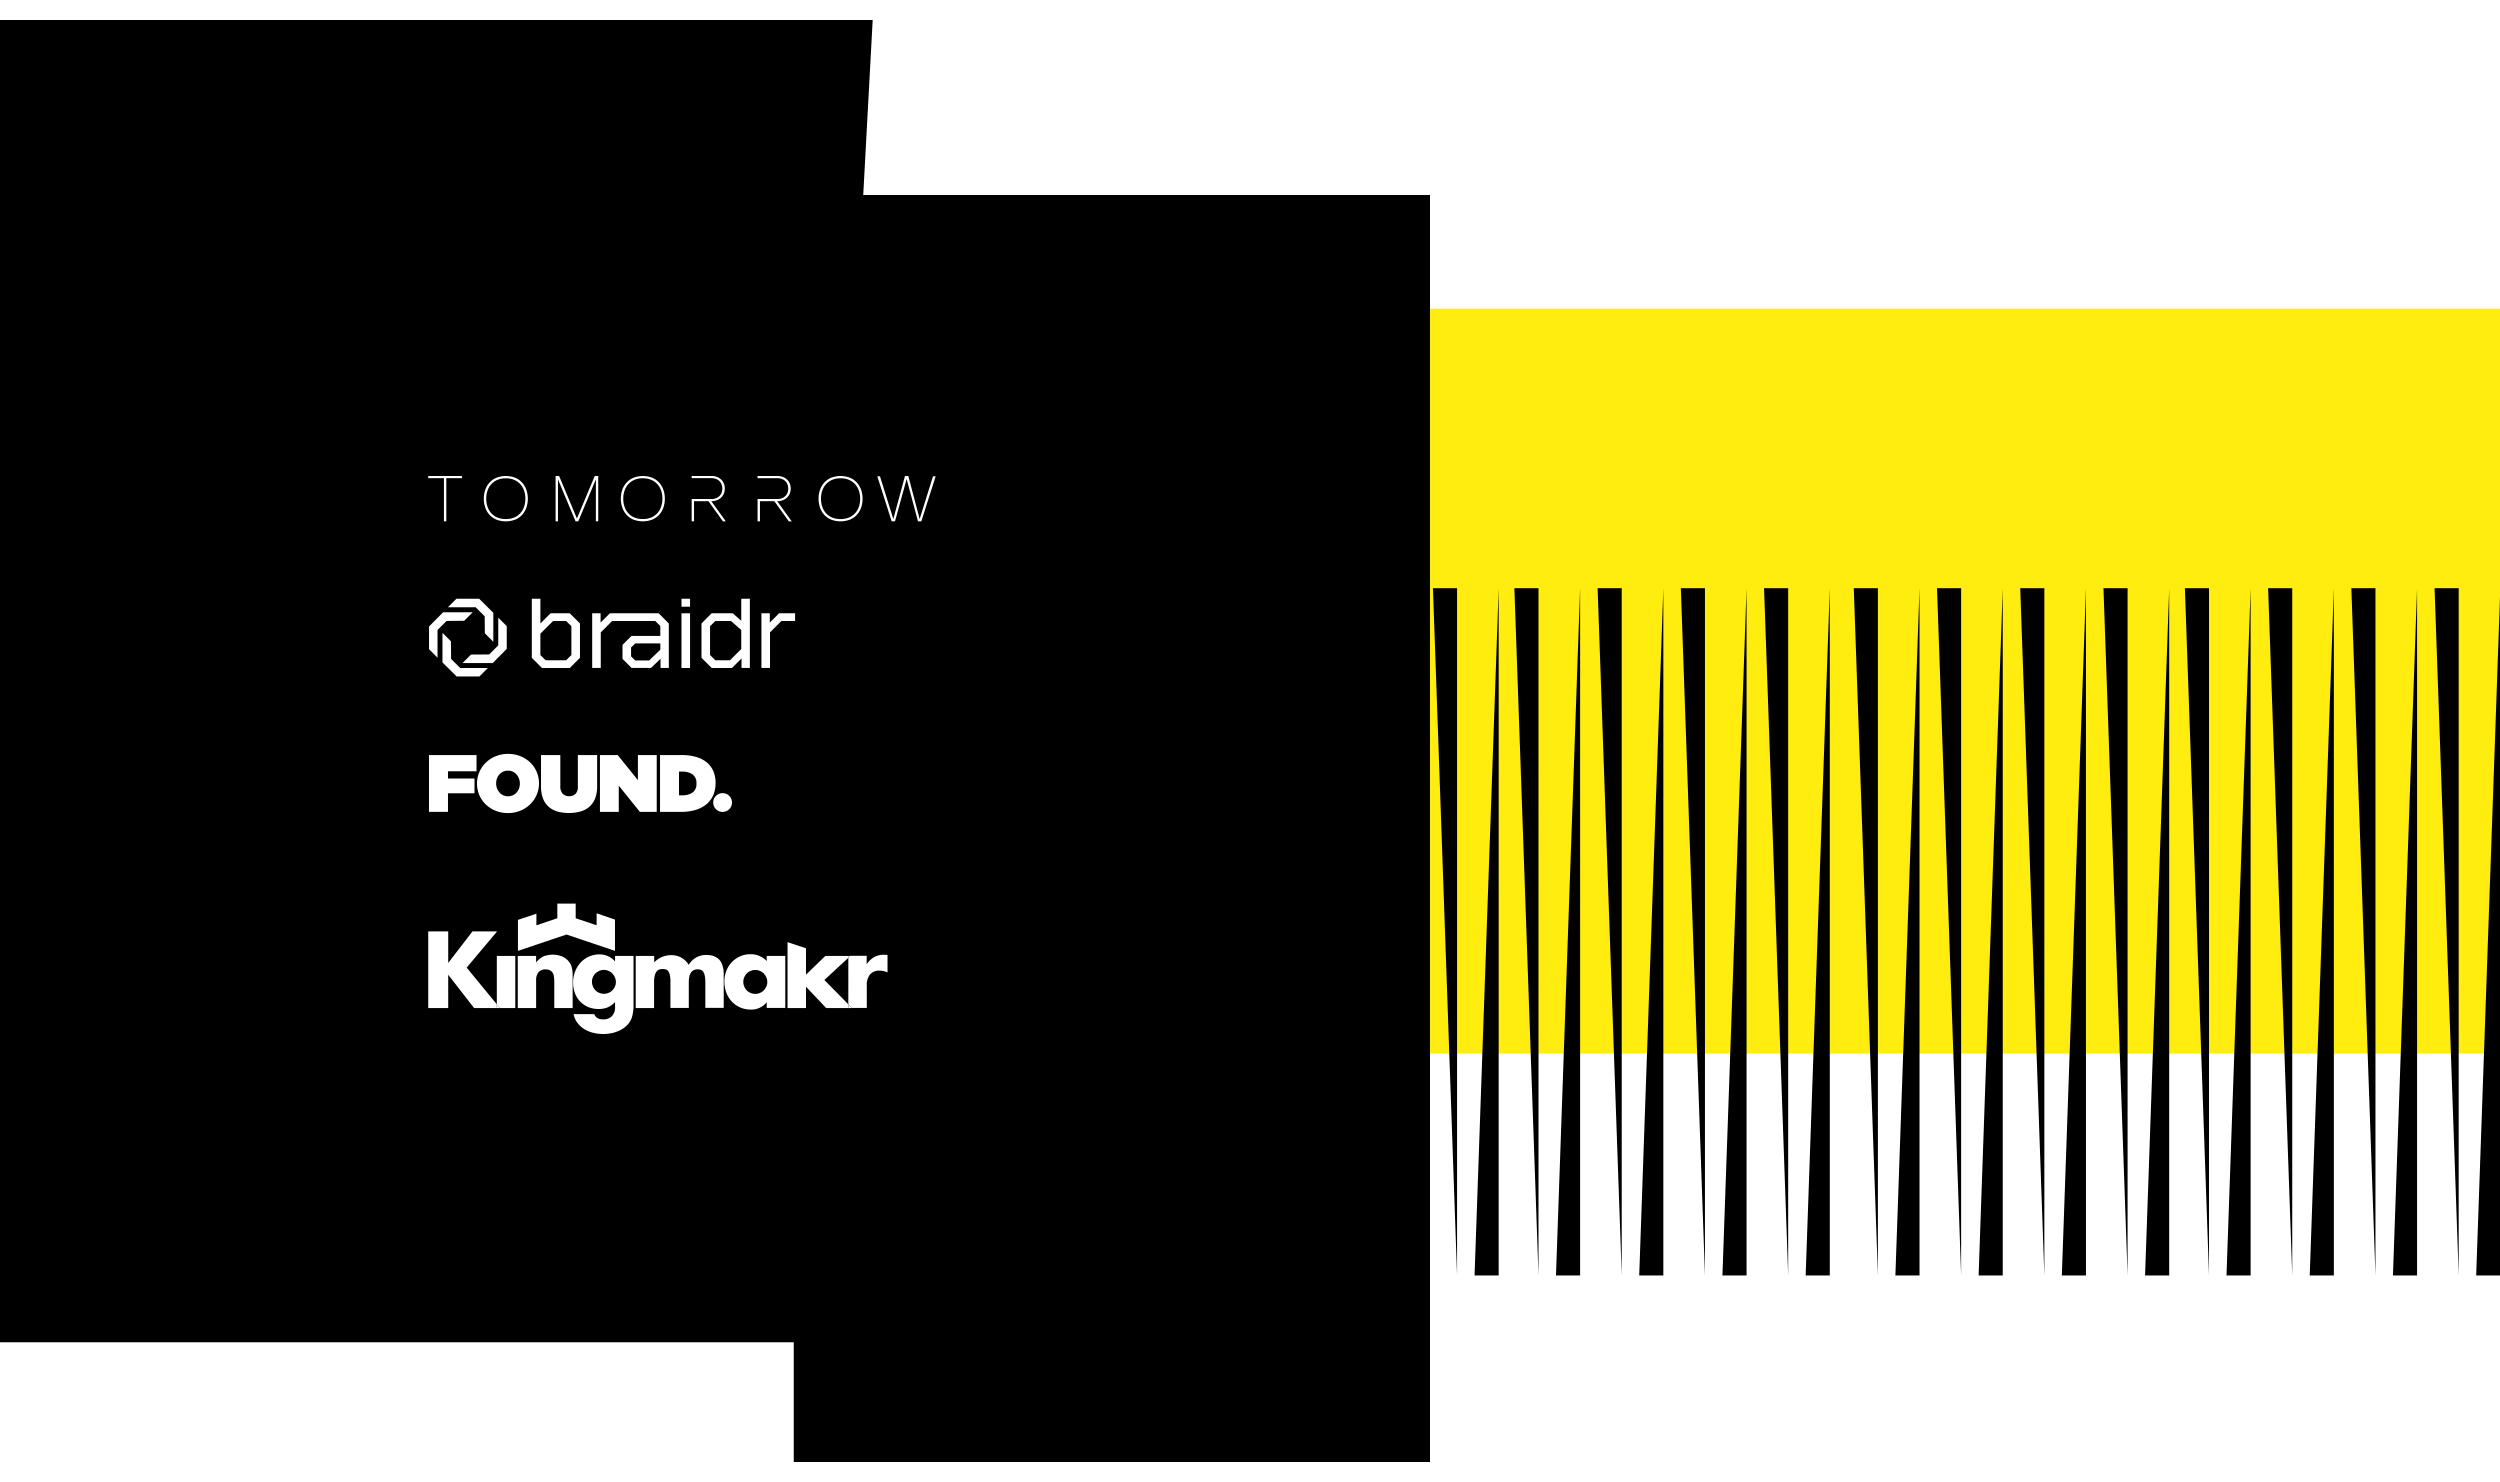 <svg xmlns="http://www.w3.org/2000/svg" xmlns:xlink="http://www.w3.org/1999/xlink" width="1250" height="741" viewBox="0 0 1250 741"><rect x="0" y="0" width="1250" height="741" fill="#808080" stroke="none"/><defs><clipPath id="clip-path"><rect id="Rectangle_971" data-name="Rectangle 971" width="399.883" height="633.477" transform="translate(0 0)" fill="#ffed0f"></rect></clipPath><clipPath id="clip-path-2"><path id="Path_2679" data-name="Path 2679" d="M0,0H436.34L400.647,661.12H0Z" transform="translate(0 0)" fill="#ffed0f"></path></clipPath><clipPath id="clip-path-3"><path id="Path_2681" data-name="Path 2681" d="M0,0H469.54L431.131,711.423H0Z" transform="translate(0 0)" fill="#ffed0f"></path></clipPath><clipPath id="clip-group-logos_1"><rect width="1250" height="741"></rect></clipPath></defs><g id="group-logos_1" data-name="group-logos &#x2013; 1" clip-path="url(#clip-group-logos_1)"><rect width="1250" height="741" fill="#fff"></rect><g id="Group_1" data-name="Group 1" transform="translate(-895.941 -1234.672)"><path id="Path_187" data-name="Path 187" d="M40.035,0H890.779V372.441H0Z" transform="translate(1255.314 1389.02)" fill="#ffed0f"></path><g id="Group_23" data-name="Group 23" transform="translate(1487.573 1528.76)"><g id="Group_20" data-name="Group 20" transform="translate(165.554 0)"><path id="Path_170" data-name="Path 170" d="M343.636,0,0,12.064H343.636Z" transform="translate(0 343.636) rotate(-90)"></path><path id="Path_166" data-name="Path 166" d="M343.636,0,0,12.064H343.636Z" transform="translate(83.226 343.636) rotate(-90)"></path><path id="Path_168" data-name="Path 168" d="M343.636,0,0,12.064H343.636Z" transform="translate(41.613 343.636) rotate(-90)"></path><path id="Path_164" data-name="Path 164" d="M343.636,0,0,12.064H343.636Z" transform="translate(124.84 343.636) rotate(-90)"></path><path id="Path_169" data-name="Path 169" d="M0,0,343.636,12.064H0Z" transform="translate(20.807 343.636) rotate(-90)"></path><path id="Path_165" data-name="Path 165" d="M0,0,343.636,12.064H0Z" transform="translate(104.033 343.636) rotate(-90)"></path><path id="Path_167" data-name="Path 167" d="M0,0,343.636,12.065H0Z" transform="translate(62.421 343.636) rotate(-90)"></path><path id="Path_163" data-name="Path 163" d="M0,0,343.636,12.064H0Z" transform="translate(145.646 343.636) rotate(-90)"></path></g><g id="Group_21" data-name="Group 21" transform="translate(0 0)"><path id="Path_170-2" data-name="Path 170" d="M343.636,0,0,12.064H343.636Z" transform="translate(0 343.636) rotate(-90)"></path><path id="Path_166-2" data-name="Path 166" d="M343.636,0,0,12.064H343.636Z" transform="translate(83.226 343.636) rotate(-90)"></path><path id="Path_168-2" data-name="Path 168" d="M343.636,0,0,12.064H343.636Z" transform="translate(41.613 343.636) rotate(-90)"></path><path id="Path_164-2" data-name="Path 164" d="M343.636,0,0,12.064H343.636Z" transform="translate(124.84 343.636) rotate(-90)"></path><path id="Path_169-2" data-name="Path 169" d="M0,0,343.636,12.064H0Z" transform="translate(20.807 343.636) rotate(-90)"></path><path id="Path_165-2" data-name="Path 165" d="M0,0,343.636,12.064H0Z" transform="translate(104.033 343.636) rotate(-90)"></path><path id="Path_167-2" data-name="Path 167" d="M0,0,343.636,12.065H0Z" transform="translate(62.421 343.636) rotate(-90)"></path><path id="Path_163-2" data-name="Path 163" d="M0,0,343.636,12.064H0Z" transform="translate(145.646 343.636) rotate(-90)"></path></g></g><g id="Group_24" data-name="Group 24" transform="translate(1151.877 1528.76)"><g id="Group_20-2" data-name="Group 20" transform="translate(165.554 0)"><path id="Path_170-3" data-name="Path 170" d="M343.636,0,0,12.064H343.636Z" transform="translate(0 343.636) rotate(-90)"></path><path id="Path_166-3" data-name="Path 166" d="M343.636,0,0,12.064H343.636Z" transform="translate(83.226 343.636) rotate(-90)"></path><path id="Path_168-3" data-name="Path 168" d="M343.636,0,0,12.064H343.636Z" transform="translate(41.613 343.636) rotate(-90)"></path><path id="Path_164-3" data-name="Path 164" d="M343.636,0,0,12.064H343.636Z" transform="translate(124.84 343.636) rotate(-90)"></path><path id="Path_169-3" data-name="Path 169" d="M0,0,343.636,12.064H0Z" transform="translate(20.807 343.636) rotate(-90)"></path><path id="Path_165-3" data-name="Path 165" d="M0,0,343.636,12.064H0Z" transform="translate(104.033 343.636) rotate(-90)"></path><path id="Path_167-3" data-name="Path 167" d="M0,0,343.636,12.065H0Z" transform="translate(62.421 343.636) rotate(-90)"></path><path id="Path_163-3" data-name="Path 163" d="M0,0,343.636,12.064H0Z" transform="translate(145.646 343.636) rotate(-90)"></path></g><g id="Group_21-2" data-name="Group 21" transform="translate(0 0)"><path id="Path_170-4" data-name="Path 170" d="M343.636,0,0,12.064H343.636Z" transform="translate(0 343.636) rotate(-90)"></path><path id="Path_166-4" data-name="Path 166" d="M343.636,0,0,12.064H343.636Z" transform="translate(83.226 343.636) rotate(-90)"></path><path id="Path_168-4" data-name="Path 168" d="M343.636,0,0,12.064H343.636Z" transform="translate(41.613 343.636) rotate(-90)"></path><path id="Path_164-4" data-name="Path 164" d="M343.636,0,0,12.064H343.636Z" transform="translate(124.84 343.636) rotate(-90)"></path><path id="Path_169-4" data-name="Path 169" d="M0,0,343.636,12.064H0Z" transform="translate(20.807 343.636) rotate(-90)"></path><path id="Path_165-4" data-name="Path 165" d="M0,0,343.636,12.064H0Z" transform="translate(104.033 343.636) rotate(-90)"></path><path id="Path_167-4" data-name="Path 167" d="M0,0,343.636,12.065H0Z" transform="translate(62.421 343.636) rotate(-90)"></path><path id="Path_163-4" data-name="Path 163" d="M0,0,343.636,12.064H0Z" transform="translate(145.646 343.636) rotate(-90)"></path></g></g><g id="Group_25" data-name="Group 25" transform="translate(1822.829 1528.76)"><g id="Group_20-3" data-name="Group 20" transform="translate(165.554 0)"><path id="Path_170-5" data-name="Path 170" d="M343.636,0,0,12.064H343.636Z" transform="translate(0 343.636) rotate(-90)"></path><path id="Path_166-5" data-name="Path 166" d="M343.636,0,0,12.064H343.636Z" transform="translate(83.226 343.636) rotate(-90)"></path><path id="Path_168-5" data-name="Path 168" d="M343.636,0,0,12.064H343.636Z" transform="translate(41.613 343.636) rotate(-90)"></path><path id="Path_164-5" data-name="Path 164" d="M343.636,0,0,12.064H343.636Z" transform="translate(124.84 343.636) rotate(-90)"></path><path id="Path_169-5" data-name="Path 169" d="M0,0,343.636,12.064H0Z" transform="translate(20.807 343.636) rotate(-90)"></path><path id="Path_165-5" data-name="Path 165" d="M0,0,343.636,12.064H0Z" transform="translate(104.033 343.636) rotate(-90)"></path><path id="Path_167-5" data-name="Path 167" d="M0,0,343.636,12.065H0Z" transform="translate(62.421 343.636) rotate(-90)"></path><path id="Path_163-5" data-name="Path 163" d="M0,0,343.636,12.064H0Z" transform="translate(145.646 343.636) rotate(-90)"></path></g><g id="Group_21-3" data-name="Group 21" transform="translate(0 0)"><path id="Path_170-6" data-name="Path 170" d="M343.636,0,0,12.064H343.636Z" transform="translate(0 343.636) rotate(-90)"></path><path id="Path_166-6" data-name="Path 166" d="M343.636,0,0,12.064H343.636Z" transform="translate(83.226 343.636) rotate(-90)"></path><path id="Path_168-6" data-name="Path 168" d="M343.636,0,0,12.064H343.636Z" transform="translate(41.613 343.636) rotate(-90)"></path><path id="Path_164-6" data-name="Path 164" d="M343.636,0,0,12.064H343.636Z" transform="translate(124.84 343.636) rotate(-90)"></path><path id="Path_169-6" data-name="Path 169" d="M0,0,343.636,12.064H0Z" transform="translate(20.807 343.636) rotate(-90)"></path><path id="Path_165-6" data-name="Path 165" d="M0,0,343.636,12.064H0Z" transform="translate(104.033 343.636) rotate(-90)"></path><path id="Path_167-6" data-name="Path 167" d="M0,0,343.636,12.065H0Z" transform="translate(62.421 343.636) rotate(-90)"></path><path id="Path_163-6" data-name="Path 163" d="M0,0,343.636,12.064H0Z" transform="translate(145.646 343.636) rotate(-90)"></path></g></g><g id="Group_44" data-name="Group 44" transform="translate(1292.814 1332.186)" clip-path="url(#clip-path)"><rect id="Rectangle_974" data-name="Rectangle 974" width="898" height="1072" transform="translate(-579.872 -240.514)"></rect></g><g id="Mask_Group_45" data-name="Mask Group 45" transform="translate(895.941 1244.681)" clip-path="url(#clip-path-2)"><rect id="Rectangle_973" data-name="Rectangle 973" width="898" height="1072" transform="translate(-316 -140.009)"></rect></g></g><g id="Group_26" data-name="Group 26" transform="translate(87.36 55.487)"><g id="logo_white-no-strap" transform="translate(126.76 182.513)"><path id="Path_2688" data-name="Path 2688" d="M132.41,89.34v1.083h7.847v21.585h1.185V90.423h7.814V89.34Z" transform="translate(-132.41 -89.337)" fill="#fff"></path><path id="Path_2689" data-name="Path 2689" d="M241.929,100.663a13.275,13.275,0,0,1,.705-4.354A10.656,10.656,0,0,1,244.72,92.7a9.758,9.758,0,0,1,3.433-2.464,13.059,13.059,0,0,1,9.544,0,9.682,9.682,0,0,1,3.448,2.464,10.6,10.6,0,0,1,2.088,3.613,13.339,13.339,0,0,1,.705,4.354,13.575,13.575,0,0,1-.705,4.4,10.37,10.37,0,0,1-2.088,3.613,9.609,9.609,0,0,1-3.448,2.431,13.269,13.269,0,0,1-9.544,0,9.681,9.681,0,0,1-3.433-2.431,10.4,10.4,0,0,1-2.086-3.613,13.508,13.508,0,0,1-.705-4.4m1.215,0a12.5,12.5,0,0,0,.606,3.925,9.286,9.286,0,0,0,1.824,3.253,8.451,8.451,0,0,0,3.044,2.2,10.638,10.638,0,0,0,4.313.807,10.521,10.521,0,0,0,4.288-.8,8.648,8.648,0,0,0,3.044-2.2A9.159,9.159,0,0,0,262.1,104.6a12.5,12.5,0,0,0,.609-3.925,12.358,12.358,0,0,0-.609-3.91,9.193,9.193,0,0,0-1.839-3.235,8.818,8.818,0,0,0-3.044-2.217,10.351,10.351,0,0,0-4.288-.822,10.465,10.465,0,0,0-4.313.822,8.611,8.611,0,0,0-3.044,2.217,9.32,9.32,0,0,0-1.824,3.235,12.358,12.358,0,0,0-.606,3.9" transform="translate(-214.143 -89.33)" fill="#fff"></path><path id="Path_2690" data-name="Path 2690" d="M394.743,112.009h-1.352l-8.8-20.977v20.977H383.41V89.34h1.761l8.9,21.248,8.9-21.248h1.758v22.669h-1.185V91.032Z" transform="translate(-319.729 -89.337)" fill="#fff"></path><path id="Path_2691" data-name="Path 2691" d="M511.939,100.678a13.339,13.339,0,0,1,.705-4.354,10.607,10.607,0,0,1,2.1-3.608,9.712,9.712,0,0,1,3.433-2.464,13.054,13.054,0,0,1,9.542,0,9.714,9.714,0,0,1,3.45,2.463,10.651,10.651,0,0,1,2.085,3.613,13.271,13.271,0,0,1,.7,4.349,13.51,13.51,0,0,1-.708,4.4,10.4,10.4,0,0,1-2.085,3.613,9.641,9.641,0,0,1-3.45,2.431,13.262,13.262,0,0,1-9.542,0,9.641,9.641,0,0,1-3.42-2.425,10.373,10.373,0,0,1-2.088-3.613,13.574,13.574,0,0,1-.718-4.407m1.215,0a12.5,12.5,0,0,0,.609,3.925,9.28,9.28,0,0,0,1.822,3.253,8.494,8.494,0,0,0,3.044,2.2,10.655,10.655,0,0,0,4.313.807,10.536,10.536,0,0,0,4.288-.807,8.673,8.673,0,0,0,3.045-2.2,9.163,9.163,0,0,0,1.839-3.253,12.491,12.491,0,0,0,.619-3.925,12.356,12.356,0,0,0-.606-3.91,9.2,9.2,0,0,0-1.839-3.235,8.844,8.844,0,0,0-3.045-2.217,10.366,10.366,0,0,0-4.288-.822,10.479,10.479,0,0,0-4.313.822,8.657,8.657,0,0,0-3.044,2.217,9.317,9.317,0,0,0-1.822,3.235,12.358,12.358,0,0,0-.609,3.91" transform="translate(-415.65 -89.345)" fill="#fff"></path><path id="Path_2692" data-name="Path 2692" d="M901.649,100.663a13.266,13.266,0,0,1,.705-4.354A10.653,10.653,0,0,1,904.44,92.7a9.757,9.757,0,0,1,3.433-2.464,13.059,13.059,0,0,1,9.545,0,9.717,9.717,0,0,1,3.45,2.464,10.655,10.655,0,0,1,2.085,3.613,13.336,13.336,0,0,1,.705,4.354,13.573,13.573,0,0,1-.705,4.4,10.4,10.4,0,0,1-2.086,3.613,9.639,9.639,0,0,1-3.45,2.431,13.269,13.269,0,0,1-9.545,0,9.682,9.682,0,0,1-3.433-2.431,10.4,10.4,0,0,1-2.085-3.613,13.5,13.5,0,0,1-.705-4.4m1.215,0a12.5,12.5,0,0,0,.606,3.925,9.288,9.288,0,0,0,1.819,3.258,8.472,8.472,0,0,0,3.045,2.2,10.638,10.638,0,0,0,4.313.807,10.521,10.521,0,0,0,4.288-.807,8.684,8.684,0,0,0,3.07-2.2,9.2,9.2,0,0,0,1.839-3.253,12.567,12.567,0,0,0,.6-3.93,12.429,12.429,0,0,0-.606-3.91A9.236,9.236,0,0,0,920,93.524a8.855,8.855,0,0,0-3.057-2.217,10.351,10.351,0,0,0-4.3-.822,10.466,10.466,0,0,0-4.313.822,8.626,8.626,0,0,0-3.045,2.217,9.32,9.32,0,0,0-1.824,3.235,12.356,12.356,0,0,0-.6,3.9" transform="translate(-706.487 -89.33)" fill="#fff"></path><path id="Path_2693" data-name="Path 2693" d="M664.271,101.406a6.471,6.471,0,0,0,2.113-1.388,5.734,5.734,0,0,0,1.3-2,6.562,6.562,0,0,0,.439-2.385,6.771,6.771,0,0,0-.424-2.385,5.642,5.642,0,0,0-1.269-2,6.32,6.32,0,0,0-2.08-1.388,7.4,7.4,0,0,0-2.892-.523H651.55v1.081h9.912a6.023,6.023,0,0,1,2.334.424,5.09,5.09,0,0,1,1.71,1.134,4.528,4.528,0,0,1,1.03,1.657,6.034,6.034,0,0,1,0,3.993,4.51,4.51,0,0,1-1.03,1.657,5.092,5.092,0,0,1-1.71,1.134,6.024,6.024,0,0,1-2.334.424H651.55v11.163h1.185v-10.07h7.205l7.241,10.082h1.454l-7.274-10.082a7.533,7.533,0,0,0,2.91-.523" transform="translate(-519.84 -89.34)" fill="#fff"></path><path id="Path_2694" data-name="Path 2694" d="M791.261,101.972a7.475,7.475,0,0,0,2.91-.525,6.464,6.464,0,0,0,2.116-1.385,5.762,5.762,0,0,0,1.3-2,6.563,6.563,0,0,0,.439-2.385,6.714,6.714,0,0,0-.424-2.385,5.636,5.636,0,0,0-1.268-2,6.359,6.359,0,0,0-2.083-1.388,7.385,7.385,0,0,0-2.892-.525h-9.91v1.083h9.912a6.046,6.046,0,0,1,2.337.424,5.1,5.1,0,0,1,1.708,1.134,4.51,4.51,0,0,1,1.03,1.657,6.034,6.034,0,0,1,0,3.993,4.532,4.532,0,0,1-1.03,1.657,5.1,5.1,0,0,1-1.708,1.134,6.046,6.046,0,0,1-2.337.424H781.45v11.163h1.185V101.972h7.205l7.241,10.082h1.454Z" transform="translate(-616.784 -89.37)" fill="#fff"></path><path id="Path_2695" data-name="Path 2695" d="M1039.441,112.009h-1.667l-5.665-21.167-5.835,21.167h-1.667l-7.167-22.5h1.335l6.667,21.334,5.833-21.5h1.667l5.668,21.5,6.665-21.334h1.335Z" transform="translate(-792.901 -89.337)" fill="#fff"></path></g><g id="found-logos_full-white" transform="translate(127.137 321.441)"><g id="b" transform="translate(0 0)"><path id="Path_2696" data-name="Path 2696" d="M99,84.99h23.767V93.1H108.491v3.609h13.262v7.382H108.491v9.288H99Z" transform="translate(-99 -84.381)" fill="#fff"></path><path id="Path_2697" data-name="Path 2697" d="M265.014,110.779a16.2,16.2,0,0,1-6.1-1.134A15.342,15.342,0,0,1,254,106.521a14.331,14.331,0,0,1-4.443-10.465v-.081a14.076,14.076,0,0,1,1.2-5.78,14.737,14.737,0,0,1,3.285-4.7,15.413,15.413,0,0,1,4.928-3.164,16.887,16.887,0,0,1,12.229-.021,15.376,15.376,0,0,1,4.907,3.124,14.322,14.322,0,0,1,4.44,10.463v.081a14.1,14.1,0,0,1-1.2,5.781,14.761,14.761,0,0,1-3.285,4.7,15.442,15.442,0,0,1-4.928,3.164,16.093,16.093,0,0,1-6.124,1.156Zm.081-8.4a5.523,5.523,0,0,0,2.434-.528,5.807,5.807,0,0,0,1.864-1.4,6.1,6.1,0,0,0,1.177-2.008,7.07,7.07,0,0,0,.405-2.392v-.081a6.926,6.926,0,0,0-.426-2.413,6.545,6.545,0,0,0-1.2-2.048,5.583,5.583,0,0,0-4.341-1.947,5.461,5.461,0,0,0-2.434.528,5.833,5.833,0,0,0-1.866,1.4,6.134,6.134,0,0,0-1.177,2.008,7.046,7.046,0,0,0-.405,2.394v.081a6.928,6.928,0,0,0,.426,2.413,6.589,6.589,0,0,0,1.2,2.048,5.688,5.688,0,0,0,1.866,1.419,5.615,5.615,0,0,0,2.474.528Z" transform="translate(-225.549 -81.17)" fill="#fff"></path><path id="Path_2698" data-name="Path 2698" d="M464.173,113.95a20.48,20.48,0,0,1-5.74-.75,11.262,11.262,0,0,1-4.4-2.373,10.675,10.675,0,0,1-2.82-4.137,16.456,16.456,0,0,1-.994-6.043V84.99h9.653v15.533a5.135,5.135,0,0,0,1.238,3.834,4.33,4.33,0,0,0,3.143,1.2,4.548,4.548,0,0,0,3.164-1.115,4.847,4.847,0,0,0,1.217-3.713V84.99h9.653v15.454a16.829,16.829,0,0,1-1.014,6.2,10.705,10.705,0,0,1-2.861,4.178,11.393,11.393,0,0,1-4.461,2.373,20.967,20.967,0,0,1-5.779.75Z" transform="translate(-394.207 -84.381)" fill="#fff"></path><path id="Path_2699" data-name="Path 2699" d="M634.98,84.99h8.881l10.1,12.534V84.99h9.411v28.392h-8.436l-10.546-13.1v13.1H634.98Z" transform="translate(-549.502 -84.381)" fill="#fff"></path><path id="Path_2700" data-name="Path 2700" d="M823.31,84.99h10.87a24.918,24.918,0,0,1,7.4.994,14.676,14.676,0,0,1,5.293,2.818,11.506,11.506,0,0,1,3.164,4.4,15.043,15.043,0,0,1,1.054,5.74v.081a15.231,15.231,0,0,1-1.075,5.8,12.036,12.036,0,0,1-3.244,4.544,15.23,15.23,0,0,1-5.4,2.962,24.223,24.223,0,0,1-7.523,1.054H823.312V84.99Zm11.073,20.118a8.7,8.7,0,0,0,5.214-1.4,5.164,5.164,0,0,0,1.926-4.481v-.081a5.171,5.171,0,0,0-1.926-4.483,8.7,8.7,0,0,0-5.214-1.4H832.8v11.845Z" transform="translate(-707.797 -84.381)" fill="#fff"></path><path id="Path_2701" data-name="Path 2701" d="M999.409,208.975a4.7,4.7,0,1,1-4.7-4.7A4.706,4.706,0,0,1,999.409,208.975Z" transform="translate(-847.903 -184.638)" fill="#fff"></path></g></g><g id="braidr_logo_white" transform="translate(127.155 243.887)"><path id="Path_2702" data-name="Path 2702" d="M25.812,67.582l-.069-8.8L21.5,54.54v14.8l7.09,7.024H39.96L44.2,72.119l-13.855,0Z" transform="translate(-14.782 -37.498)" fill="#fff"></path><path id="Path_2703" data-name="Path 2703" d="M71.432,44.115,66.9,48.652l-9.105.069L53.55,52.964h15.1l7.027-7.087V34.5L71.439,30.26Z" transform="translate(-36.818 -20.805)" fill="#fff"></path><path id="Path_2704" data-name="Path 2704" d="M48.619,8.783l.069,8.49,4.243,4.243V7.024L45.844,0H34.47L30.23,4.243l13.852,0Z" transform="translate(-20.784)" fill="#fff"></path><path id="Path_2705" data-name="Path 2705" d="M17.582,25.923l4.243-4.243H7.024L0,28.767V40.14l4.243,4.243L4.25,30.529,8.783,26Z" transform="translate(0 -14.906)" fill="#fff"></path><path id="Path_2706" data-name="Path 2706" d="M173.837,7.274h0l-5.084,5.081,2.618-2.618-2.618,2.622h0V0H164.46V29.534l5.078,5.081h13.923l5.081-5.081V12.349l-5.081-5.074Zm10.414,6.44V28.169l-2.637,2.59h0l2.637-2.59h0l-2.637,2.59H171.39l-1.344-1.319.575.566-.575-.566-1.3-1.269V17.47l6.34-6.346h6.524Z" transform="translate(-113.072)" fill="#fff"></path><path id="Path_2707" data-name="Path 2707" d="M178.19,41.946l6.343-6.346h0Z" transform="translate(-122.512 -24.476)" fill="#fff"></path><path id="Path_2708" data-name="Path 2708" d="M282.132,23.27H269.946l-2.256,2.253,2.256-2.253h0l-2.256,2.253-2.393,2.4V23.27h-4.2V50.607h4.29V32.813l5.677-5.684h21.56l2.522,2.478h0v4.971H280.776l-4.521,4.474v7.018l2.268,2.268,2.268,2.268h9.686L295.28,46V50.6h4.131V28.351l-5.078-5.081Zm13.042,18.182-5.624,5.412h-6.921l-2.09-2.04V40.371l2.094-2.04h12.533Z" transform="translate(-179.516 -15.999)" fill="#fff"></path><rect id="Rectangle_976" data-name="Rectangle 976" width="4.293" transform="translate(126.223 7.271)" fill="#fff"></rect><path id="Path_2709" data-name="Path 2709" d="M403.96,50.617h0v0h4.293v0h0V23.27H403.96Z" transform="translate(-277.737 -15.999)" fill="#fff"></path><path id="Path_2710" data-name="Path 2710" d="M455.882,11.021l-4.259-3.753H441.065L436,12.345V29.531l5.09,5.081h10.168L456,29.853v4.756h4.178V0h-4.293Zm0,14.108-5.624,5.624h0l3.678-3.675-3.684,3.678h-7.337l-.084-.081.084.081h0l-.122-.119-2.515-2.472V13.717l2.637-2.59h7.83l5.137,4.5-5.137-4.5h-7.83l-2.637,2.59h0l2.637-2.59h7.83l5.137,4.5Z" transform="translate(-299.766)" fill="#fff"></path><path id="Path_2711" data-name="Path 2711" d="M549.93,23.27l-4.649,4.649,4.649-4.649Z" transform="translate(-374.9 -15.999)" fill="#fff"></path><rect id="Rectangle_977" data-name="Rectangle 977" width="4.293" transform="translate(166.2 34.609)" fill="#fff"></rect><path id="Path_2712" data-name="Path 2712" d="M540.73,23.27l-4.649,4.649h0V23.27H531.9V50.607h4.29V32.813l5.684-5.684h6.859V23.27Z" transform="translate(-365.7 -15.999)" fill="#fff"></path><rect id="Rectangle_978" data-name="Rectangle 978" width="4.293" height="3.984" transform="translate(126.223)" fill="#fff"></rect></g><g id="logotype_white" transform="translate(126.76 396.312)"><path id="Path_2713" data-name="Path 2713" d="M182.431,71.36a5.842,5.842,0,0,0-1.9-1.284,5.717,5.717,0,0,0-4.566,0,6.393,6.393,0,0,0-1.9,1.284,5.641,5.641,0,0,0-1.284,1.855A5.464,5.464,0,0,0,172.3,75.5h0a6.166,6.166,0,0,0,1.712,4.281,5.185,5.185,0,0,0,1.9,1.284,5.9,5.9,0,0,0,2.378.476,5.68,5.68,0,0,0,2.331-.476,5.185,5.185,0,0,0,1.9-1.284,7.439,7.439,0,0,0,1.284-1.9,5.688,5.688,0,0,0,0-4.661A10.432,10.432,0,0,0,182.431,71.36Z" transform="translate(-90.346 -36.495)" fill="none"></path><path id="Path_2714" data-name="Path 2714" d="M428.386,80.259V57L416.4,68.083Z" transform="translate(-218.341 -29.888)" fill="none"></path><path id="Path_2715" data-name="Path 2715" d="M341.526,71.56a5.185,5.185,0,0,0-1.9-1.284,5.527,5.527,0,0,0-2.331-.476,5.9,5.9,0,0,0-2.378.476,5.185,5.185,0,0,0-1.9,1.284,6.032,6.032,0,0,0-1.237,1.855A5.315,5.315,0,0,0,331.3,75.7a5.962,5.962,0,0,0,1.712,4.281,5.185,5.185,0,0,0,1.9,1.284,5.9,5.9,0,0,0,2.378.476,5.68,5.68,0,0,0,2.331-.476,5.185,5.185,0,0,0,1.9-1.284,7.439,7.439,0,0,0,1.284-1.9,5.464,5.464,0,0,0,.476-2.283,5.68,5.68,0,0,0-.476-2.331A8.366,8.366,0,0,0,341.526,71.56Z" transform="translate(-173.718 -36.6)" fill="none"></path><path id="Path_2716" data-name="Path 2716" d="M173.224,56.871A10.12,10.12,0,0,0,165.47,53.4a12.67,12.67,0,0,0-9.418,4.091,14.051,14.051,0,0,0-2.759,4.471,13.908,13.908,0,0,0-1,5.565,14.9,14.9,0,0,0,.951,5.375,12.088,12.088,0,0,0,6.659,6.849,13.492,13.492,0,0,0,5.137.951,12.843,12.843,0,0,0,2.331-.19,10.034,10.034,0,0,0,2.045-.571,10.649,10.649,0,0,0,1.9-1.046,12.575,12.575,0,0,0,1.95-1.617v2.473a6.217,6.217,0,0,1-1.57,4.519,5.819,5.819,0,0,1-4.424,1.617c-2.283,0-3.71-.856-4.376-2.616H152.533a10.672,10.672,0,0,0,1.617,3.948,12.31,12.31,0,0,0,3.139,3.139,14.242,14.242,0,0,0,4.471,2.093,21.086,21.086,0,0,0,10.607.143,18.379,18.379,0,0,0,4.138-1.665,12.41,12.41,0,0,0,3.139-2.521,9.577,9.577,0,0,0,1.9-3.139,16.656,16.656,0,0,0,.713-3.044,21.486,21.486,0,0,0,.238-3.9V54.16h-9.228v2.711Zm0,12.557a6.394,6.394,0,0,1-1.284,1.9,5.185,5.185,0,0,1-1.9,1.284,5.527,5.527,0,0,1-2.331.476,5.9,5.9,0,0,1-2.378-.476,5.185,5.185,0,0,1-1.9-1.284,6.166,6.166,0,0,1-1.712-4.281h0a5.314,5.314,0,0,1,.476-2.283,6.458,6.458,0,0,1,1.284-1.855,7.439,7.439,0,0,1,1.9-1.284,5.717,5.717,0,0,1,4.566,0,5.185,5.185,0,0,1,1.9,1.284,5.842,5.842,0,0,1,1.284,1.9,5.577,5.577,0,0,1,.1,4.614Z" transform="translate(-79.854 -27.999)" fill="#fff"></path><path id="Path_2717" data-name="Path 2717" d="M259.719,56.188a7.342,7.342,0,0,0-2.806-1.665A10.6,10.6,0,0,0,253.441,54a9.949,9.949,0,0,0-8.847,4.947,9.854,9.854,0,0,0-8.847-4.852,11.689,11.689,0,0,0-8.419,3.615V54.476H218.1V80.541h9.18V67.7a13.352,13.352,0,0,1,.333-3.377,5.621,5.621,0,0,1,.9-2.045,2.762,2.762,0,0,1,1.332-1,6,6,0,0,1,3.425,0,2.424,2.424,0,0,1,1.237,1.046,5.256,5.256,0,0,1,.713,2.045,15.264,15.264,0,0,1,.238,3.282V80.494h9.18V67.651c0-4.281,1.475-6.469,4.423-6.469a5.36,5.36,0,0,1,1.522.238,2.5,2.5,0,0,1,1.237.951,4.927,4.927,0,0,1,.809,2,18.582,18.582,0,0,1,.285,3.234V80.446h9.18V63.608a12.648,12.648,0,0,0-.666-4.424A7.045,7.045,0,0,0,259.719,56.188Z" transform="translate(-114.361 -28.315)" fill="#fff"></path><path id="Path_2718" data-name="Path 2718" d="M72.1,107.755h1.522L72.1,105.9Z" transform="translate(-37.806 -55.529)" fill="#fff"></path><path id="Path_2719" data-name="Path 2719" d="M19.216,47.322,34.437,29.2H22.118L9.989,44.991V29.2H0V67.537H9.989V50.889L22.926,67.537H34.294V65.682Z" transform="translate(0 -15.311)" fill="#fff"></path><path id="Path_2720" data-name="Path 2720" d="M119.642,57.119a9.109,9.109,0,0,0-3.33-2.521,12.869,12.869,0,0,0-9.228-.1,10.046,10.046,0,0,0-3.805,3.092V54.313H94.1V80.378h9.18V66.442a5.991,5.991,0,0,1,1.237-4,4.46,4.46,0,0,1,3.567-1.379,6.041,6.041,0,0,1,1.617.238,3.753,3.753,0,0,1,1.379.856,3.7,3.7,0,0,1,1,1.9,17.515,17.515,0,0,1,.285,3.139V80.378h9.18v-16.6a16.452,16.452,0,0,0-.428-3.71A6.914,6.914,0,0,0,119.642,57.119Z" transform="translate(-49.342 -28.152)" fill="#fff"></path><path id="Path_2721" data-name="Path 2721" d="M72.1,79.21l1.522,1.855h7.705V55H72.1Z" transform="translate(-37.806 -28.839)" fill="#fff"></path><path id="Path_2722" data-name="Path 2722" d="M441.6,107.755h1.855L441.6,105.9Z" transform="translate(-231.554 -55.529)" fill="#fff"></path><path id="Path_2723" data-name="Path 2723" d="M408.094,71.607,396.108,59.431l11.986-11.083V47.4H396.583l-9.656,9.37V43.592L377.7,40.5V73.462h9.228V62.808l10.084,10.654h11.083Z" transform="translate(-198.048 -21.236)" fill="#fff"></path><path id="Path_2724" data-name="Path 2724" d="M332.466,56.623A10.856,10.856,0,0,0,324.38,53.2a12.663,12.663,0,0,0-5.28,1.094,12.97,12.97,0,0,0-6.849,7.325,14.647,14.647,0,0,0-.951,5.327,15.976,15.976,0,0,0,1,5.565,13.839,13.839,0,0,0,2.759,4.424,12.735,12.735,0,0,0,4.186,2.9,13.179,13.179,0,0,0,5.232,1.046,9.626,9.626,0,0,0,7.991-3.71v2.9h9.275V54.055h-9.275Zm-.19,12.747a7.439,7.439,0,0,1-1.284,1.9,5.185,5.185,0,0,1-1.9,1.284,5.528,5.528,0,0,1-2.331.476,5.9,5.9,0,0,1-2.378-.476,5.186,5.186,0,0,1-1.9-1.284,6.166,6.166,0,0,1-1.712-4.281,5.463,5.463,0,0,1,.476-2.283,6.033,6.033,0,0,1,1.237-1.855,5.186,5.186,0,0,1,1.9-1.284,5.9,5.9,0,0,1,2.378-.476,5.68,5.68,0,0,1,2.331.476,5.185,5.185,0,0,1,1.9,1.284,7.439,7.439,0,0,1,1.284,1.9,5.526,5.526,0,0,1,.476,2.331,4.7,4.7,0,0,1-.476,2.283Z" transform="translate(-163.231 -27.894)" fill="#fff"></path><path id="Path_2725" data-name="Path 2725" d="M460.2,53.8h-.809a9.619,9.619,0,0,0-4.994,1.237A10.8,10.8,0,0,0,450.78,58.6V54.319h-8.134l-1.046,1V78.53l1.807,1.855h7.42V69.207a8.353,8.353,0,0,1,1.617-5.565,5.9,5.9,0,0,1,4.8-1.9,8.594,8.594,0,0,1,3.948.9V53.891A7.093,7.093,0,0,0,460.2,53.8Z" transform="translate(-231.554 -28.206)" fill="#fff"></path><path id="Path_2726" data-name="Path 2726" d="M442.694,55H441.6v.951Z" transform="translate(-231.554 -28.839)" fill="#fff"></path><path id="Path_2727" data-name="Path 2727" d="M133.636,4.852v5.993l-10.464-3.52V0h-9.18V7.325l-10.464,3.52v-5.8L94.3,8.134V23.64l24.258-8.181,24.258,8.181V7.991Z" transform="translate(-49.447)" fill="#fff"></path></g></g></g></svg>
